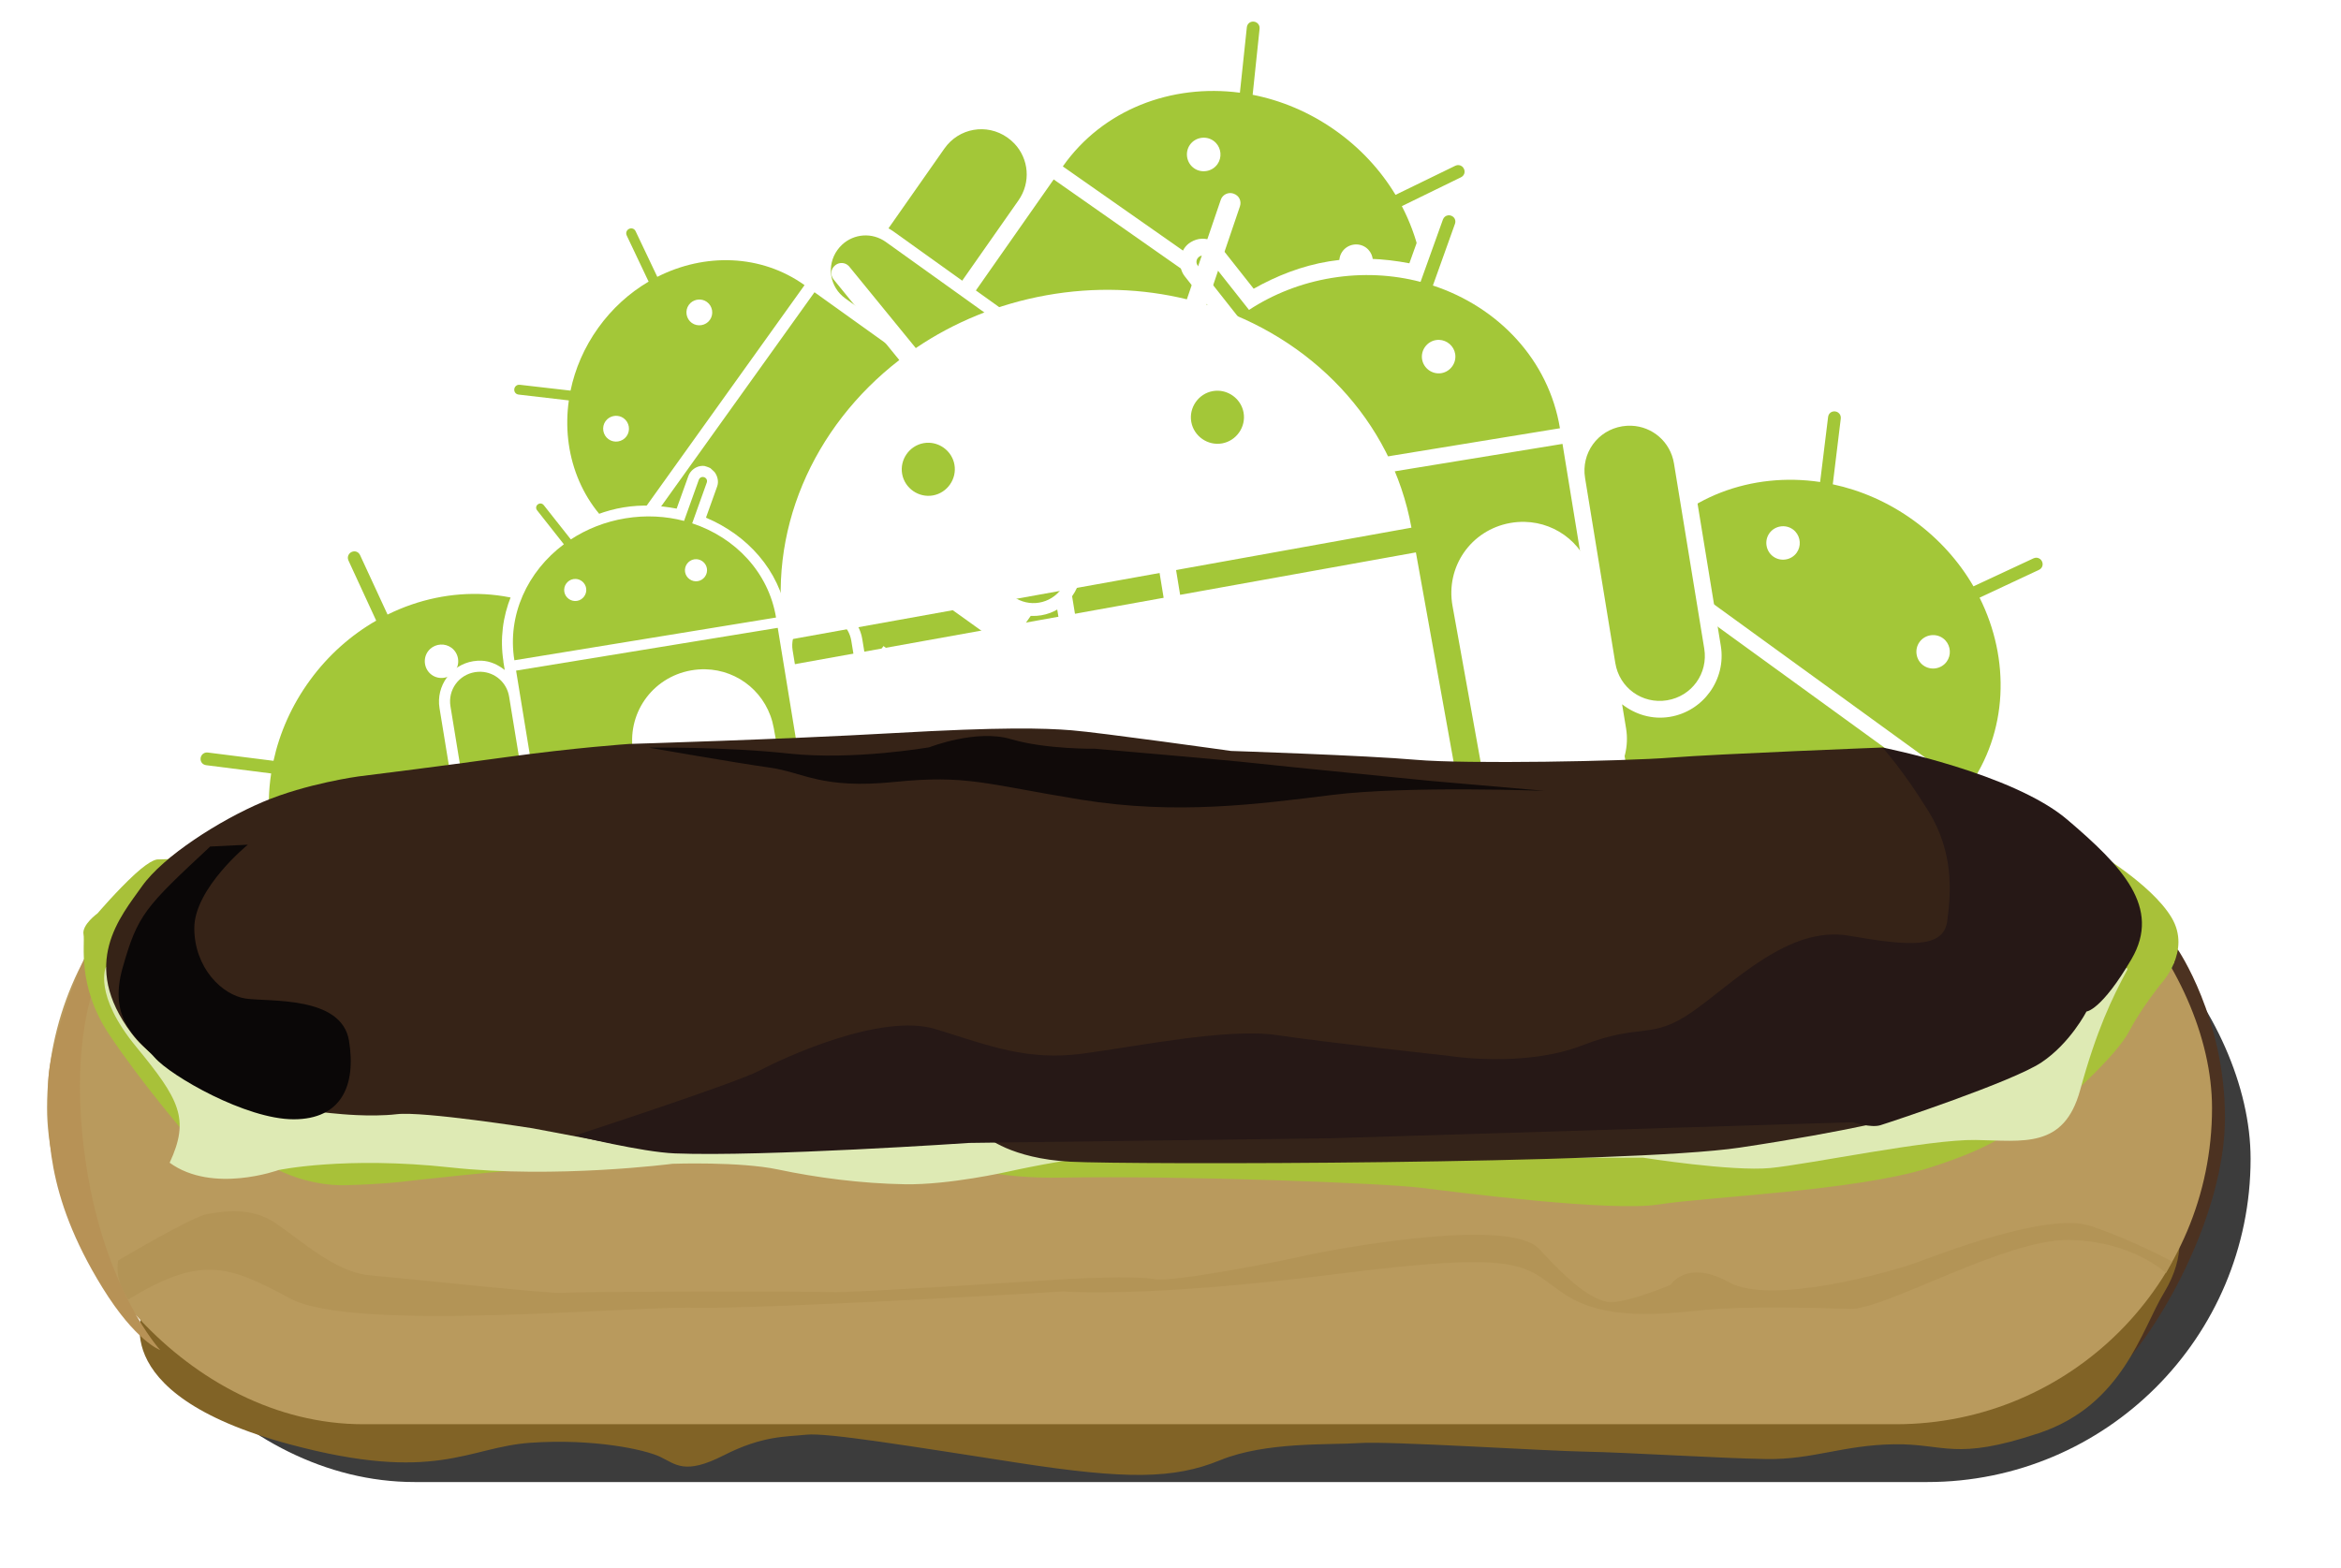 <?xml version="1.0" encoding="UTF-8" standalone="no"?>
<!-- Created with Inkscape (http://www.inkscape.org/) -->

<svg
   width="194mm"
   height="130mm"
   viewBox="0 0 194 130"
   version="1.1"
   id="svg5"
   inkscape:version="1.1 (c68e22c387, 2021-05-23)"
   sodipodi:docname="Android-eclair-logo.svg"
   xmlns:inkscape="http://www.inkscape.org/namespaces/inkscape"
   xmlns:sodipodi="http://sodipodi.sourceforge.net/DTD/sodipodi-0.dtd"
   xmlns="http://www.w3.org/2000/svg"
   xmlns:svg="http://www.w3.org/2000/svg">
  <sodipodi:namedview
     id="namedview7"
     pagecolor="#ffffff"
     bordercolor="#666666"
     borderopacity="1.0"
     inkscape:pageshadow="2"
     inkscape:pageopacity="0.0"
     inkscape:pagecheckerboard="0"
     inkscape:document-units="mm"
     showgrid="false"
     inkscape:zoom="1.0809568"
     inkscape:cx="351.07786"
     inkscape:cy="291.87105"
     inkscape:window-width="1920"
     inkscape:window-height="1017"
     inkscape:window-x="1912"
     inkscape:window-y="-8"
     inkscape:window-maximized="1"
     inkscape:current-layer="g39085"
     showguides="false">
    <sodipodi:guide
       position="131.93,164.757"
       orientation="0,-1"
       id="guide859" />
  </sodipodi:namedview>
  <defs
     id="defs2">
    <filter
       inkscape:collect="always"
       style="color-interpolation-filters:sRGB"
       id="filter37304"
       x="-0.04"
       y="-0.133"
       width="1.079"
       height="1.265">
      <feGaussianBlur
         inkscape:collect="always"
         stdDeviation="2.961"
         id="feGaussianBlur37306" />
    </filter>
  </defs>
  <g
     inkscape:label="Capa 1"
     inkscape:groupmode="layer"
     id="layer1">
    <g
       id="g39085"
       transform="translate(-6.853,-6.119)">
      <rect
         style="opacity:0.874;mix-blend-mode:normal;fill:#000000;fill-opacity:1;fill-rule:evenodd;stroke:none;stroke-width:1.016;stroke-linecap:round;paint-order:markers fill stroke;filter:url(#filter37304);stop-color:#000000"
         id="rect37028"
         width="178.932"
         height="53.579"
         x="14.429"
         y="75.394"
         ry="26.79" />
      <g
         id="g37004">
        <g
           id="rect3981-7-7-15">
          <path
             style="color:#000000;fill:#ffffff;-inkscape-stroke:none;paint-order:markers stroke fill"
             d="m 159.105,38.842 c -0.984,-0.119 -2.021,0.697 -2.141,1.678 l -0.508,4.148 c -5.602,-0.383 -11.148,1.736 -14.562,6.381 l -0.01,-0.008 -0.045,0.062 -0.129,0.176 -0.43,0.592 c -0.055,-0.455 -0.134,-0.909 -0.309,-1.336 l 0.301,-0.15 -1.254,-1.361 v -0.002 c -0.23,-0.249 -0.489,-0.481 -0.775,-0.689 -2.281,-1.655 -5.506,-1.14 -7.16,1.141 l -9.129,12.584 c -1.655,2.281 -1.142,5.504 1.139,7.158 1.197,0.868 2.643,1.108 3.996,0.84 l -1.191,1.643 c -1.748,2.41 -1.207,5.818 1.203,7.566 l 1.033,0.75 -4.016,5.535 c -1.655,2.281 -1.142,5.504 1.139,7.158 2.281,1.655 5.506,1.142 7.16,-1.139 l 4.016,-5.535 1.77,1.285 -4.016,5.533 c -1.655,2.281 -1.142,5.506 1.139,7.16 2.281,1.655 5.504,1.142 7.158,-1.139 l 4.016,-5.535 1.033,0.75 c 2.41,1.748 5.818,1.204 7.566,-1.205 l 1.191,-1.643 c 0.165,1.37 0.842,2.671 2.039,3.539 2.281,1.655 5.506,1.142 7.16,-1.139 l 9.129,-12.584 c 1.448,-1.996 1.255,-4.71 -0.363,-6.469 v -0.002 c -0.23,-0.249 -0.489,-0.48 -0.775,-0.688 -1.196,-0.868 -2.642,-1.108 -3.994,-0.842 l 0.354,-0.492 0.201,-0.277 0.045,-0.061 -0.01,-0.008 c 3.357,-4.687 3.649,-10.616 1.547,-15.822 L 176.408,54.625 c 0.49,-0.229 0.803,-0.706 0.957,-1.236 l 0.052,-0.833 c -0.065,-0.498 -0.317,-0.872 -0.317,-0.872 l -0.006,-0.008 -0.002,-0.002 c -0.1,-0.124 -0.221,-0.243 -0.35,-0.338 -0.534,-0.396 -1.323,-0.493 -1.961,-0.195 l -3.941,1.84 c -1.216,-1.799 -2.693,-3.474 -4.568,-4.834 -1.875,-1.361 -3.927,-2.244 -6.016,-2.842 l 0.527,-4.322 c 0.083,-0.693 -0.254,-1.414 -0.793,-1.799 -0.259,-0.184 -0.589,-0.306 -0.883,-0.342 z m -5.471,8.523 c 1.26,-0.132 2.553,-0.103 3.848,0.09 l 0.48,0.07 0.482,0.104 c 2.143,0.457 4.26,1.374 6.189,2.773 1.929,1.4 3.457,3.126 4.557,5.021 l 0.238,0.412 0.227,0.451 c 2.123,4.249 2.057,9.105 -0.221,13.117 L 145.08,51.734 c 2.251,-2.47 5.245,-4.023 8.555,-4.369 z m 0.543,1.02 c -0.705,0.112 -1.366,0.493 -1.814,1.111 -0.898,1.238 -0.618,2.987 0.619,3.885 1.237,0.898 2.987,0.62 3.885,-0.617 0.786,-1.083 0.678,-2.55 -0.197,-3.512 -0.126,-0.138 -0.267,-0.264 -0.42,-0.375 h -0.002 c -0.619,-0.448 -1.366,-0.604 -2.07,-0.492 z m -18.316,1.762 c 0.583,-0.093 1.204,0.048 1.746,0.441 0.134,0.097 0.254,0.205 0.361,0.322 0.743,0.807 0.847,1.996 0.158,2.945 l -9.131,12.584 c -0.787,1.084 -2.183,1.308 -3.268,0.521 -1.084,-0.787 -1.306,-2.183 -0.52,-3.268 l 9.131,-12.586 c 0.393,-0.542 0.938,-0.868 1.521,-0.961 z M 154.617,51.125 c 0.007,0.005 0.006,-0.002 0,0.006 -0.005,0.007 0.004,0.006 -0.004,0 -6.7e-4,-5.66e-4 -0.002,-0.002 -0.004,-0.004 -0.01,-0.011 -0.001,0.007 0.004,0 0.005,-0.007 -0.003,-0.007 0.004,-0.002 z m -12.113,3.807 24.691,17.914 -13.35,18.4 c -0.87,1.199 -2.477,1.456 -3.676,0.586 l -3.289,-2.385 -5.65,7.789 c -0.787,1.084 -2.183,1.306 -3.268,0.52 -1.084,-0.787 -1.308,-2.183 -0.521,-3.268 l 5.652,-7.789 -6.279,-4.557 -5.652,7.789 c -0.787,1.084 -2.183,1.306 -3.268,0.52 -1.084,-0.787 -1.306,-2.181 -0.52,-3.266 l 5.652,-7.791 -3.289,-2.387 c -1.199,-0.87 -1.454,-2.474 -0.584,-3.674 z m 24.111,2.477 c -0.705,0.112 -1.366,0.491 -1.814,1.109 -0.898,1.237 -0.62,2.989 0.617,3.887 1.237,0.898 2.989,0.618 3.887,-0.619 0.455,-0.628 0.529,-1.36 0.408,-2.072 l 0.414,-0.316 -1.021,-1.121 c -0.126,-0.138 -0.267,-0.264 -0.42,-0.375 -0.619,-0.449 -1.366,-0.604 -2.07,-0.492 z m 0.432,2.74 c 0.002,0.001 1.7e-4,0.003 0.002,0 0.005,-0.007 -0.001,-0.005 0.006,0 0.007,0.005 0.005,-0.001 0,0.006 -0.005,0.007 0.001,0.005 -0.006,0 l -0.002,-0.002 z m 4.053,15.562 c 0.583,-0.093 1.204,0.048 1.746,0.441 0.134,0.097 0.252,0.206 0.359,0.322 0.743,0.807 0.846,1.997 0.158,2.945 l -9.129,12.586 c -0.787,1.084 -2.183,1.306 -3.268,0.52 -1.084,-0.787 -1.306,-2.183 -0.52,-3.268 l 9.129,-12.586 c 0.393,-0.542 0.94,-0.868 1.523,-0.961 z"
             id="path39119"
             sodipodi:nodetypes="cccccccccccccccscccccsccccscccccsccccccccccccccccccccscccccscccscccccscssssccccsscccsccsccccccccscccsccccscccccssssccccscccccccsscccsccs" />
          <path
             style="color:#000000;fill:#a3c738;stroke-width:2.786;-inkscape-stroke:none;paint-order:markers stroke fill"
             d="m 176.006,52.545 c -0.027,-0.034 -0.058,-0.063 -0.093,-0.09 -0.152,-0.113 -0.353,-0.141 -0.541,-0.053 l -4.976,2.322 c -1.196,-2.062 -2.856,-3.936 -4.943,-5.451 -2.088,-1.515 -4.384,-2.51 -6.716,-3.008 l 0.663,-5.451 c 0.025,-0.206 -0.064,-0.388 -0.218,-0.497 -0.072,-0.051 -0.152,-0.081 -0.244,-0.093 -0.302,-0.037 -0.552,0.16 -0.589,0.462 l -0.661,5.389 c -5.641,-0.84 -11.344,1.203 -14.721,5.846 l 26.946,19.549 c 3.366,-4.651 3.538,-10.706 0.989,-15.808 l 4.917,-2.301 c 0.276,-0.129 0.385,-0.428 0.256,-0.704 -0.02,-0.042 -0.042,-0.08 -0.069,-0.113 z m -7.93,6.668 c 0.433,0.476 0.491,1.216 0.1,1.754 -0.446,0.615 -1.325,0.755 -1.94,0.308 -0.615,-0.446 -0.755,-1.325 -0.308,-1.94 0.446,-0.615 1.325,-0.755 1.94,-0.308 0.077,0.056 0.146,0.118 0.208,0.186 z m -12.437,-9.023 c 0.433,0.476 0.491,1.216 0.101,1.754 -0.446,0.615 -1.325,0.755 -1.94,0.308 -0.615,-0.446 -0.756,-1.325 -0.309,-1.94 0.446,-0.615 1.325,-0.755 1.94,-0.309 0.077,0.056 0.146,0.118 0.208,0.186 z m 18.592,25.34 c -0.169,-0.183 -0.358,-0.353 -0.568,-0.505 -1.683,-1.221 -3.993,-0.853 -5.214,0.829 l -9.13,12.585 c -1.221,1.683 -0.853,3.993 0.83,5.214 1.682,1.221 3.992,0.853 5.213,-0.829 l 9.13,-12.585 c 1.068,-1.472 0.92,-3.425 -0.261,-4.708 z M 169.141,72.536 142.194,52.986 128.026,72.516 c -1.309,1.805 -0.911,4.311 0.894,5.62 l 2.161,1.568 -4.834,6.663 c -1.221,1.682 -0.853,3.992 0.829,5.213 1.683,1.221 3.992,0.853 5.213,-0.829 l 4.834,-6.662 4.024,2.92 -4.833,6.662 c -1.221,1.683 -0.853,3.993 0.83,5.214 1.682,1.221 3.992,0.853 5.213,-0.829 l 4.833,-6.662 2.161,1.567 c 1.804,1.309 4.311,0.91 5.62,-0.895 z M 138.994,49.966 c -0.169,-0.183 -0.358,-0.353 -0.568,-0.506 -1.682,-1.221 -3.993,-0.853 -5.214,0.83 l -9.13,12.585 c -1.221,1.682 -0.853,3.992 0.829,5.213 1.683,1.221 3.992,0.853 5.213,-0.829 l 9.13,-12.585 c 1.068,-1.472 0.92,-3.425 -0.26,-4.708 z"
             id="path39121" />
        </g>
        <g
           id="rect3981-7-7-0"
           inkscape:transform-center-x="-26.841395"
           inkscape:transform-center-y="31.526246">
          <path
             style="color:#000000;fill:#ffffff;-inkscape-stroke:none;paint-order:markers stroke fill"
             d="m 110.91,6.52 c -0.99,-0.104 -2.017,0.732 -2.121,1.719 l -0.441,4.17 c -5.628,-0.292 -11.16,1.927 -14.51,6.645 l -0.008,-0.006 -0.041,0.059 c -0.001,0.002 -0.003,0.002 -0.004,0.004 l -0.547,0.777 c -0.078,-0.568 -0.249,-1.11 -0.512,-1.625 l 0.188,-0.168 -0.99,-1.043 C 91.689,16.804 91.426,16.577 91.135,16.373 v -0.002 c -2.316,-1.623 -5.543,-1.052 -7.166,1.264 l -8.953,12.779 c -1.623,2.316 -1.054,5.541 1.262,7.164 1.216,0.852 2.672,1.067 4.025,0.775 l -1.17,1.67 c -1.714,2.447 -1.115,5.858 1.332,7.572 l 1.051,0.736 -3.938,5.619 c -1.623,2.316 -1.056,5.543 1.26,7.166 2.316,1.623 5.543,1.054 7.166,-1.262 l 3.938,-5.621 1.797,1.26 -3.938,5.621 c -1.623,2.316 -1.054,5.541 1.262,7.164 2.316,1.623 5.541,1.054 7.164,-1.262 l 3.939,-5.619 1.049,0.734 c 2.447,1.715 5.858,1.113 7.572,-1.334 l 1.17,-1.668 c 0.189,1.372 0.888,2.668 2.104,3.52 2.316,1.623 5.541,1.054 7.164,-1.262 l 8.955,-12.779 c 1.051,-1.5 1.181,-3.378 0.514,-4.959 l 0.316,-0.158 -1.303,-1.369 c -0.235,-0.247 -0.498,-0.476 -0.789,-0.68 -1.215,-0.851 -2.67,-1.066 -4.023,-0.775 l 0.311,-0.447 0.234,-0.336 0.045,-0.062 -0.01,-0.008 c 3.29,-4.759 3.487,-10.715 1.291,-15.904 l 3.768,-1.883 c 0.264,-0.129 0.537,-0.356 0.71,-0.597 0.314,-0.552 0.266,-1.023 0.266,-1.023 0.022,-0.865 -0.332,-1.299 -0.332,-1.299 l -0.006,-0.008 -0.002,-0.002 c -0.101,-0.121 -0.223,-0.238 -0.355,-0.332 -0.499,-0.358 -1.203,-0.421 -1.809,-0.193 -0.584,0.171 -1.385,0.625 -1.385,0.625 l -2.703,1.316 c -1.25,-1.786 -2.76,-3.441 -4.664,-4.775 -1.904,-1.334 -3.977,-2.189 -6.082,-2.754 l 0.455,-4.342 c 0.074,-0.702 -0.279,-1.419 -0.826,-1.795 -0.263,-0.18 -0.596,-0.297 -0.891,-0.328 z m -5.352,8.643 c 1.262,-0.153 2.561,-0.145 3.863,0.027 l 0.5,0.066 0.471,0.092 c 2.158,0.423 4.296,1.307 6.256,2.68 1.959,1.373 3.522,3.081 4.656,4.965 l 0.25,0.416 0.23,0.441 c 2.201,4.228 2.215,9.104 -0.004,13.168 L 97.049,19.689 c 2.218,-2.515 5.194,-4.125 8.51,-4.527 z m 0.564,1.016 c -0.705,0.124 -1.364,0.516 -1.805,1.145 -0.881,1.257 -0.57,3.009 0.686,3.889 1.256,0.88 3.01,0.571 3.891,-0.686 0.771,-1.1 0.636,-2.567 -0.258,-3.518 -0.129,-0.137 -0.272,-0.262 -0.428,-0.371 -0.629,-0.44 -1.381,-0.583 -2.086,-0.459 z m -18.352,2.07 c 0.584,-0.103 1.207,0.028 1.758,0.414 0.136,0.095 0.259,0.201 0.369,0.316 0.759,0.798 0.882,1.992 0.207,2.955 l -8.953,12.779 c -0.772,1.101 -2.17,1.348 -3.271,0.576 -1.101,-0.772 -1.348,-2.17 -0.576,-3.271 l 8.955,-12.779 c 0.386,-0.551 0.928,-0.887 1.512,-0.99 z m 18.838,0.672 c 0.007,0.005 0.006,-0.002 0,0.006 -0.005,0.007 0.002,0.005 -0.006,0 -8.6e-4,-7.12e-4 -0.002,-0.002 -0.004,-0.004 -0.01,-0.011 -10e-4,0.007 0.004,0 0.005,-0.007 -0.001,-0.007 0.006,-0.002 z m -12.094,4.021 25.074,17.568 -13.092,18.686 c -0.853,1.218 -2.462,1.502 -3.68,0.648 L 99.48,57.504 93.938,65.414 c -0.772,1.101 -2.168,1.348 -3.27,0.576 -1.101,-0.771 -1.349,-2.171 -0.578,-3.271 L 95.633,54.809 89.256,50.34 83.713,58.25 c -0.772,1.101 -2.168,1.348 -3.27,0.576 -1.101,-0.772 -1.348,-2.168 -0.576,-3.27 l 5.543,-7.912 -3.34,-2.34 c -1.218,-0.853 -1.5,-2.46 -0.646,-3.678 z m 24.236,2.086 c -0.705,0.124 -1.363,0.514 -1.803,1.143 -0.88,1.256 -0.573,3.008 0.684,3.889 1.256,0.88 3.01,0.573 3.891,-0.684 0.493,-0.704 0.494,-1.521 0.283,-2.295 l 0.275,-0.357 -0.816,-0.867 c -0.128,-0.136 -0.272,-0.26 -0.428,-0.369 -0.628,-0.44 -1.381,-0.583 -2.086,-0.459 z m 0.48,2.742 c 0.005,-0.007 -0.001,-0.005 0.006,0 0.007,0.005 0.007,-0.001 0.002,0.006 -0.005,0.007 0.001,0.005 -0.006,0 1e-5,10e-6 -0.002,-0.002 -0.004,-0.004 7.5e-4,0.001 -6.8e-4,0.002 0.002,-0.002 z m 4.322,15.549 c 0.584,-0.103 1.209,0.03 1.76,0.416 v -0.002 c 0.136,0.096 0.257,0.203 0.367,0.318 0.758,0.798 0.882,1.99 0.207,2.953 l -8.953,12.779 c -0.772,1.101 -2.168,1.348 -3.27,0.576 -1.101,-0.771 -1.347,-2.171 -0.576,-3.271 l 8.953,-12.779 c 0.386,-0.55 0.928,-0.887 1.512,-0.99 z"
             id="path39147"
             sodipodi:nodetypes="cccccccccccccccscccccsccccscccccsccccccccccccccccccccccscccccscccscccccsssccscssccccsccsccccccccccccsccccscccccssssccscscccsccccccccscccc" />
          <path
             style="color:#000000;fill:#a3c738;stroke-width:2.796;-inkscape-stroke:none;paint-order:markers stroke fill"
             d="m 128.095,19.991 c -0.028,-0.033 -0.059,-0.063 -0.095,-0.088 -0.154,-0.11 -0.356,-0.136 -0.544,-0.044 l -4.955,2.413 c -1.234,-2.049 -2.931,-3.903 -5.051,-5.388 -2.12,-1.485 -4.441,-2.447 -6.789,-2.907 l 0.575,-5.481 c 0.022,-0.207 -0.071,-0.388 -0.227,-0.495 -0.073,-0.05 -0.154,-0.079 -0.246,-0.089 -0.304,-0.032 -0.552,0.169 -0.584,0.474 l -0.574,5.418 c -5.674,-0.75 -11.364,1.395 -14.675,6.11 l 27.364,19.172 c 3.301,-4.723 3.373,-10.802 0.731,-15.879 l 4.896,-2.39 c 0.275,-0.134 0.38,-0.436 0.246,-0.71 -0.021,-0.042 -0.044,-0.079 -0.072,-0.113 z m -7.848,6.823 c 0.442,0.47 0.513,1.212 0.13,1.758 -0.438,0.625 -1.317,0.779 -1.942,0.342 -0.625,-0.438 -0.779,-1.317 -0.342,-1.942 0.438,-0.625 1.317,-0.779 1.942,-0.342 0.078,0.055 0.149,0.116 0.212,0.183 z m -12.63,-8.849 c 0.442,0.47 0.513,1.212 0.13,1.759 -0.438,0.625 -1.317,0.779 -1.942,0.342 -0.625,-0.438 -0.78,-1.317 -0.343,-1.942 0.438,-0.625 1.317,-0.78 1.942,-0.342 0.078,0.055 0.149,0.116 0.212,0.183 z m 19.076,25.121 c -0.172,-0.181 -0.365,-0.348 -0.578,-0.498 -1.709,-1.197 -4.022,-0.79 -5.219,0.919 L 111.944,56.287 c -1.197,1.709 -0.79,4.021 0.919,5.218 1.709,1.197 4.02,0.79 5.218,-0.919 l 8.954,-12.78 c 1.047,-1.495 0.866,-3.453 -0.34,-4.72 z M 121.537,40.165 94.173,20.993 80.278,40.825 c -1.284,1.832 -0.843,4.341 0.99,5.625 l 2.195,1.538 -4.741,6.766 c -1.197,1.709 -0.79,4.02 0.919,5.218 1.709,1.197 4.02,0.79 5.218,-0.919 l 4.741,-6.766 4.087,2.864 -4.74,6.765 c -1.197,1.709 -0.79,4.021 0.919,5.218 1.709,1.197 4.02,0.79 5.218,-0.919 l 4.74,-6.765 2.194,1.537 c 1.832,1.284 4.341,0.842 5.625,-0.991 z M 90.911,18.015 c -0.172,-0.181 -0.365,-0.349 -0.579,-0.498 -1.709,-1.197 -4.021,-0.79 -5.218,0.919 L 76.16,31.216 c -1.197,1.709 -0.79,4.02 0.919,5.218 1.709,1.197 4.02,0.79 5.218,-0.919 l 8.954,-12.78 c 1.047,-1.495 0.867,-3.452 -0.339,-4.72 z"
             id="path39149" />
        </g>
        <g
           id="rect3981-7-7">
          <path
             style="color:#000000;fill:#ffffff;-inkscape-stroke:none;paint-order:markers stroke fill"
             d="m 127.121,22.582 c -0.156,-0.016 -0.325,-0.013 -0.484,0.012 -0.558,0.085 -1.042,0.486 -1.336,1 -0.303,0.473 -0.641,1.527 -0.641,1.527 l -1.012,2.822 c -2.134,-0.404 -4.364,-0.534 -6.65,-0.16 -2.286,0.374 -4.358,1.206 -6.252,2.268 l -2.697,-3.414 c -0.435,-0.552 -1.186,-0.818 -1.838,-0.705 -0.313,0.054 -0.631,0.205 -0.863,0.389 -0.779,0.615 -0.929,1.923 -0.316,2.699 l 2.586,3.283 c -4.215,3.708 -6.617,9.137 -5.723,14.832 l -0.01,0.002 0.012,0.07 c 3.3e-4,0.002 -3.2e-4,0.004 0,0.006 l 0.152,0.938 c -0.471,-0.366 -0.997,-0.638 -1.57,-0.822 v -0.236 l -1.342,-0.051 c -0.339,-0.013 -0.686,0.009 -1.035,0.066 -2.781,0.455 -4.687,3.104 -4.232,5.885 l 2.508,15.344 c 0.455,2.781 3.106,4.687 5.887,4.232 1.46,-0.239 2.648,-1.1 3.41,-2.25 l 0.328,2.006 c 0.48,2.938 3.281,4.953 6.219,4.473 l 1.26,-0.207 1.104,6.75 c 0.455,2.781 3.106,4.685 5.887,4.23 2.781,-0.455 4.685,-3.104 4.23,-5.885 l -1.104,-6.748 2.158,-0.354 1.104,6.748 c 0.455,2.781 3.106,4.687 5.887,4.232 2.781,-0.455 4.685,-3.104 4.23,-5.885 l -1.104,-6.75 1.26,-0.205 c 2.938,-0.48 4.953,-3.283 4.473,-6.221 L 141.277,64.5 c 1.089,0.847 2.489,1.284 3.949,1.045 2.781,-0.455 4.687,-3.104 4.232,-5.885 l -2.508,-15.344 c -0.398,-2.433 -2.461,-4.208 -4.85,-4.297 h -0.002 c -0.339,-0.013 -0.684,0.007 -1.033,0.064 -1.459,0.238 -2.647,1.097 -3.41,2.246 l -0.129,-0.771 -0.027,-0.166 -0.012,-0.074 -0.012,0.002 C 136.512,35.636 132.507,31.253 127.328,29.08 l 1.408,-3.936 c 0.095,-0.264 0.099,-0.727 0.062,-1.008 0,0 -0.11,-0.523 -0.539,-1.012 -0.168,-0.291 -1.131,-0.542 -1.131,-0.542 h -0.004 z m -6.199,7.75 c 1.135,0.054 2.241,0.225 3.301,0.502 l 0.473,0.123 0.467,0.154 c 4.512,1.484 7.914,4.949 9.16,9.391 l -29.695,4.855 c -0.233,-4.607 1.887,-8.977 5.691,-11.82 l 0.408,-0.305 0.395,-0.258 c 1.833,-1.2 3.974,-2.057 6.326,-2.441 1.176,-0.192 2.34,-0.255 3.475,-0.201 z m 5.266,2.57 c -0.187,-0.008 -0.376,0.003 -0.562,0.033 -1.508,0.247 -2.543,1.685 -2.297,3.193 0.247,1.508 1.687,2.543 3.195,2.297 1.508,-0.247 2.543,-1.685 2.297,-3.193 -0.132,-0.809 -0.655,-1.383 -1.299,-1.795 v -0.479 z m -15.164,2.477 c -0.187,-0.008 -0.376,0.005 -0.562,0.035 -1.509,0.247 -2.543,1.686 -2.297,3.195 0.247,1.51 1.687,2.541 3.195,2.295 1.508,-0.247 2.543,-1.685 2.297,-3.193 -0.216,-1.321 -1.334,-2.276 -2.633,-2.332 z m 15.049,0.299 c 0.009,-0.001 0.004,-0.006 0.006,0.002 10e-4,0.009 0.005,0.004 -0.004,0.006 4.3e-4,-7.1e-5 -7.7e-4,1.33e-4 -0.004,0 h -0.002 c -0.006,-2.48e-4 -0.001,-0.002 0,-0.002 0.002,5.08e-4 0.003,0.003 0.002,-0.002 -10e-4,-0.009 -0.006,-0.003 0.002,-0.004 z m -15.162,2.477 c 0.008,-0.001 0.002,-0.004 0.004,0.006 0.001,0.009 0.005,0.002 -0.004,0.004 4.3e-4,-7e-5 -0.002,1.51e-4 -0.006,0 -0.015,-6.2e-4 0.003,0.005 0.002,-0.004 -0.001,-0.009 -0.004,-0.004 0.004,-0.006 z m 31.088,4.648 c 1.096,0.041 2.014,0.806 2.203,1.963 l 2.508,15.344 c 0.216,1.322 -0.61,2.469 -1.932,2.686 -1.322,0.216 -2.469,-0.608 -2.686,-1.93 l -2.51,-15.346 c -0.216,-1.322 0.612,-2.469 1.934,-2.686 0.164,-0.027 0.324,-0.037 0.482,-0.031 z m -6.811,1.713 3.668,22.438 c 0.239,1.462 -0.71,2.782 -2.172,3.021 l -4.008,0.656 1.551,9.498 c 0.216,1.322 -0.609,2.469 -1.932,2.686 -1.322,0.216 -2.469,-0.61 -2.686,-1.932 l -1.553,-9.498 -7.656,1.252 1.551,9.498 c 0.216,1.322 -0.61,2.469 -1.932,2.686 -1.322,0.216 -2.469,-0.608 -2.686,-1.93 l -1.553,-9.5 -4.01,0.656 c -1.462,0.239 -2.78,-0.709 -3.02,-2.172 l -3.668,-22.438 z m -36.154,5.311 c 1.096,0.041 2.014,0.806 2.203,1.963 l 2.51,15.344 c 0.216,1.322 -0.61,2.469 -1.932,2.686 -1.322,0.216 -2.471,-0.61 -2.687,-1.932 l -2.508,-15.344 c -0.216,-1.322 0.61,-2.471 1.932,-2.688 0.163,-0.027 0.324,-0.035 0.482,-0.029 z"
             id="path39139"
             sodipodi:nodetypes="cccccscccccccccccccccccscccccsccccscccccscccccccccccccccccsccccccccssccssscccsccscssccccccccccccsccccsccsccccccsccccsccccccsccscccss" />
          <path
             style="color:#000000;fill:#a3c738;stroke-width:2.786;-inkscape-stroke:none;paint-order:markers stroke fill"
             d="m 126.977,23.967 c -0.043,-0.004 -0.086,-0.004 -0.129,0.003 -0.187,0.028 -0.349,0.151 -0.419,0.347 l -1.854,5.169 c -2.306,-0.602 -4.806,-0.744 -7.351,-0.328 -2.545,0.416 -4.87,1.346 -6.864,2.651 l -3.404,-4.309 c -0.129,-0.163 -0.321,-0.227 -0.507,-0.195 -0.087,0.015 -0.165,0.051 -0.237,0.108 -0.239,0.189 -0.276,0.505 -0.087,0.744 l 3.361,4.264 c -4.568,3.414 -7.133,8.902 -6.214,14.569 l 32.855,-5.371 c -0.933,-5.665 -5.112,-10.05 -10.529,-11.832 l 1.828,-5.112 c 0.103,-0.287 -0.033,-0.575 -0.319,-0.678 -0.044,-0.016 -0.086,-0.026 -0.129,-0.031 z m -0.848,10.326 c 0.642,0.028 1.209,0.507 1.316,1.164 0.123,0.75 -0.397,1.472 -1.147,1.595 -0.75,0.123 -1.472,-0.397 -1.595,-1.147 -0.123,-0.75 0.397,-1.472 1.147,-1.595 0.094,-0.015 0.187,-0.021 0.279,-0.017 z m -15.164,2.478 c 0.642,0.028 1.21,0.507 1.317,1.164 0.123,0.75 -0.397,1.472 -1.147,1.595 -0.75,0.123 -1.473,-0.396 -1.595,-1.146 -0.123,-0.75 0.397,-1.473 1.147,-1.595 0.094,-0.015 0.187,-0.021 0.279,-0.017 z m 31.085,4.639 c -0.249,-0.009 -0.502,0.006 -0.759,0.047 -2.051,0.335 -3.418,2.235 -3.082,4.287 L 140.716,61.089 c 0.335,2.051 2.235,3.417 4.287,3.082 2.051,-0.335 3.417,-2.234 3.082,-4.286 l -2.508,-15.344 c -0.293,-1.795 -1.785,-3.065 -3.527,-3.13 z m -5.711,1.506 -32.855,5.371 3.892,23.811 c 0.36,2.2 2.42,3.682 4.62,3.323 l 2.635,-0.431 1.328,8.124 c 0.335,2.051 2.234,3.417 4.286,3.082 2.051,-0.335 3.417,-2.234 3.082,-4.286 l -1.328,-8.124 4.907,-0.802 1.328,8.123 c 0.335,2.051 2.235,3.417 4.287,3.082 2.051,-0.335 3.417,-2.234 3.082,-4.286 l -1.328,-8.123 2.634,-0.431 c 2.2,-0.36 3.682,-2.421 3.322,-4.621 z m -37.253,5.517 c -0.249,-0.009 -0.503,0.006 -0.759,0.047 -2.051,0.335 -3.417,2.235 -3.082,4.287 l 2.508,15.344 c 0.335,2.051 2.234,3.417 4.286,3.082 2.051,-0.335 3.417,-2.234 3.082,-4.286 l -2.508,-15.344 c -0.293,-1.795 -1.784,-3.065 -3.526,-3.13 z"
             id="path39141" />
        </g>
        <g
           id="rect3981-7-7-1">
          <path
             style="color:#000000;fill:#ffffff;-inkscape-stroke:none;paint-order:markers stroke fill"
             d="m 59.345,24.003 c -0.474,-0.076 -0.851,0.103 -0.851,0.103 -0.003,0.002 -0.273,0.202 -0.276,0.205 l -0.002,0.002 c -0.094,0.077 -0.154,0.164 -0.227,0.264 -0.118,0.161 -0.156,0.22 -0.2,0.422 0,0 -0.107,0.359 -0.076,0.596 l 0.244,0.66 0.308,0.787 0.99,2.09 c -1.382,0.947 -2.667,2.094 -3.707,3.547 -1.04,1.453 -1.713,3.041 -2.164,4.654 l -3.336,-0.385 c -0.538,-0.062 -1.091,0.204 -1.385,0.621 -0.141,0.2 -0.233,0.455 -0.26,0.682 -0.088,0.76 0.546,1.556 1.303,1.645 l 3.203,0.373 c -0.268,4.323 1.394,8.594 4.994,11.205 l -0.004,0.006 0.041,0.029 c 0.002,0.002 0.004,0.004 0.006,0.006 l 0.633,0.453 c -0.811,0.097 -1.607,0.382 -2.229,0.961 -0.191,0.179 -0.37,0.379 -0.529,0.602 -1.266,1.768 -0.854,4.252 0.914,5.518 l 9.754,6.984 c 1.768,1.265 4.252,0.854 5.518,-0.914 0.664,-0.927 0.843,-2.044 0.631,-3.086 l 1.271,0.91 c 1.868,1.337 4.495,0.901 5.832,-0.967 l 0.572,-0.801 4.291,3.072 c 1.768,1.266 4.252,0.854 5.518,-0.914 1.265,-1.768 0.854,-4.252 -0.914,-5.518 l -4.291,-3.072 0.982,-1.371 4.291,3.072 c 1.768,1.266 4.252,0.854 5.518,-0.914 1.265,-1.768 0.854,-4.252 -0.914,-5.518 l -4.289,-3.072 0.572,-0.801 C 92.415,44.271 91.981,41.646 90.113,40.309 l -1.273,-0.912 c 1.056,-0.134 2.057,-0.662 2.721,-1.59 1.265,-1.768 0.855,-4.252 -0.912,-5.518 L 80.895,25.305 c -1.547,-1.107 -3.641,-0.945 -4.99,0.312 -0.191,0.178 -0.37,0.38 -0.529,0.602 -0.664,0.928 -0.84,2.045 -0.627,3.088 l -0.598,-0.426 -0.047,-0.035 -0.006,0.008 c -3.633,-2.567 -8.21,-2.765 -12.217,-1.117 l -1.385,-2.912 c -0.1,-0.21 -0.106,-0.393 -0.298,-0.529 0,0 -0.425,-0.33 -0.854,-0.292 z m 19.118,2.704 c 0.399,-0.028 0.812,0.083 1.18,0.346 l 9.754,6.984 c 0.84,0.602 1.018,1.677 0.416,2.518 -0.602,0.84 -1.677,1.02 -2.518,0.418 l -9.754,-6.984 c -0.84,-0.602 -1.02,-1.677 -0.418,-2.518 0.075,-0.104 0.156,-0.198 0.246,-0.281 0.31,-0.289 0.695,-0.455 1.094,-0.482 z m -10.977,2.062 c 1.558,0.072 3.054,0.584 4.447,1.363 L 58.42,49.01 c -2.646,-2.381 -3.88,-5.919 -3.363,-9.547 l 0.055,-0.389 0.074,-0.357 c 0.342,-1.655 1.039,-3.292 2.109,-4.787 1.071,-1.495 2.397,-2.682 3.854,-3.539 l 0.326,-0.191 0.338,-0.172 c 1.801,-0.914 3.759,-1.346 5.674,-1.258 z m -3.318,0.916 -0.818,0.756 c -0.106,0.098 -0.202,0.208 -0.287,0.326 h -0.002 c -0.686,0.959 -0.463,2.308 0.496,2.994 0.959,0.687 2.309,0.463 2.996,-0.496 0.685,-0.959 0.462,-2.308 -0.496,-2.994 -0.497,-0.356 -1.076,-0.399 -1.635,-0.291 z m 10.432,2.158 14.262,10.211 c 0.93,0.666 1.136,1.905 0.471,2.834 h -0.002 l -1.822,2.549 6.037,4.322 c 0.84,0.602 1.018,1.677 0.416,2.518 -0.602,0.84 -1.679,1.02 -2.52,0.418 l -6.037,-4.322 -3.484,4.867 6.037,4.322 c 0.84,0.602 1.02,1.677 0.418,2.518 -0.602,0.84 -1.679,1.02 -2.52,0.418 l -6.037,-4.324 -1.824,2.551 c -0.665,0.929 -1.902,1.134 -2.832,0.469 L 60.898,50.982 Z m -9.791,0.17 c 0.005,0.004 0.004,5.13e-4 0,0.006 l -0.002,0.002 -0.002,-0.002 c -0.005,-0.004 -0.004,0.001 0,-0.004 0.004,-0.006 -0.002,-0.006 0.004,-0.002 z m -7.045,7.502 c -0.48,0.033 -0.947,0.224 -1.316,0.564 -0.106,0.098 -0.202,0.207 -0.287,0.326 -0.687,0.959 -0.463,2.309 0.496,2.996 0.96,0.687 2.308,0.462 2.994,-0.496 0.687,-0.959 0.465,-2.309 -0.494,-2.996 -0.42,-0.301 -0.913,-0.427 -1.393,-0.395 z m 0.139,2.139 c 0.004,-0.005 -1.9e-4,-0.004 0.006,0 0.006,0.004 0.004,-0.002 0,0.004 -1.79e-4,2.5e-4 -0.002,2.71e-4 -0.004,0.002 v -0.002 c -0.005,-0.004 -0.006,0.001 -0.002,-0.004 z m 1.008,12.363 c 0.399,-0.028 0.812,0.084 1.18,0.348 l 9.754,6.982 c 0.84,0.602 1.018,1.677 0.416,2.518 -0.602,0.84 -1.677,1.02 -2.518,0.418 l -9.754,-6.984 c -0.84,-0.602 -1.02,-1.677 -0.418,-2.518 0.074,-0.104 0.158,-0.198 0.248,-0.281 0.309,-0.288 0.694,-0.455 1.092,-0.482 z"
             id="path39155"
             sodipodi:nodetypes="ccccccccccscccccccccccccccscccccsccccscccccsccccccccccccsccsccccsscccccscccssccccccsccccccccsccccsccccccccccsccsscsscsccscccsccsccccs" />
          <path
             style="color:#000000;fill:#a3c738;stroke-width:2.15;-inkscape-stroke:none;paint-order:markers stroke fill"
             d="m 58.895,25.146 c -0.026,0.021 -0.049,0.045 -0.069,0.072 -0.086,0.118 -0.107,0.273 -0.038,0.418 l 1.816,3.828 c -1.585,0.933 -3.023,2.222 -4.182,3.84 -1.158,1.618 -1.916,3.395 -2.288,5.196 l -4.209,-0.485 c -0.159,-0.018 -0.299,0.051 -0.383,0.171 -0.039,0.056 -0.062,0.117 -0.07,0.189 -0.027,0.233 0.126,0.425 0.36,0.453 l 4.161,0.484 c -0.621,4.356 0.983,8.746 4.582,11.329 L 73.526,29.755 C 69.921,27.18 65.249,27.077 61.325,29.069 L 59.526,25.286 c -0.101,-0.213 -0.332,-0.295 -0.544,-0.194 -0.032,0.015 -0.061,0.033 -0.087,0.054 z m 5.183,6.086 c 0.365,-0.336 0.936,-0.385 1.353,-0.086 0.477,0.341 0.589,1.018 0.247,1.495 -0.341,0.477 -1.018,0.589 -1.495,0.247 -0.477,-0.341 -0.589,-1.018 -0.247,-1.495 0.043,-0.06 0.09,-0.113 0.143,-0.162 z m -6.901,9.639 c 0.365,-0.336 0.936,-0.385 1.353,-0.086 0.477,0.341 0.589,1.018 0.247,1.495 -0.341,0.477 -1.018,0.59 -1.495,0.248 -0.477,-0.341 -0.589,-1.019 -0.248,-1.496 0.043,-0.06 0.09,-0.113 0.143,-0.162 z M 76.637,26.403 c -0.141,0.131 -0.27,0.278 -0.387,0.441 -0.934,1.304 -0.639,3.085 0.665,4.019 l 9.754,6.983 c 1.304,0.934 3.085,0.638 4.018,-0.666 0.934,-1.304 0.639,-3.084 -0.665,-4.018 L 80.268,26.179 c -1.141,-0.817 -2.647,-0.693 -3.631,0.224 z m -2.286,3.942 -14.952,20.885 15.136,10.836 c 1.399,1.001 3.331,0.682 4.332,-0.717 l 1.199,-1.675 5.164,3.697 c 1.304,0.934 3.084,0.639 4.018,-0.665 0.934,-1.304 0.639,-3.084 -0.665,-4.018 l -5.164,-3.697 2.234,-3.119 5.163,3.697 c 1.304,0.934 3.085,0.638 4.018,-0.666 0.934,-1.304 0.639,-3.084 -0.665,-4.018 l -5.163,-3.697 1.199,-1.675 c 1.001,-1.399 0.681,-3.331 -0.718,-4.332 z M 57.084,53.714 c -0.141,0.131 -0.271,0.278 -0.388,0.441 -0.934,1.304 -0.638,3.085 0.666,4.018 l 9.754,6.983 c 1.304,0.934 3.084,0.639 4.018,-0.665 0.934,-1.304 0.639,-3.084 -0.665,-4.018 L 60.715,53.49 C 59.574,52.674 58.069,52.797 57.084,53.714 Z"
             id="path39157" />
        </g>
        <g
           id="rect3981-7-7-8">
          <path
             style="color:#000000;fill:#ffffff;-inkscape-stroke:none;paint-order:markers stroke fill"
             d="m 36.037,50.473 c -0.66,0.032 -1.027,0.383 -1.027,0.383 h -0.002 c -0.123,0.098 -0.241,0.22 -0.338,0.35 -0.337,0.451 -0.402,1.075 -0.254,1.646 l 0.615,1.543 1.256,2.721 c -1.804,1.208 -3.485,2.678 -4.854,4.547 -1.369,1.869 -2.262,3.915 -2.869,6 l -4.318,-0.545 c -0.697,-0.088 -1.419,0.248 -1.805,0.785 -0.186,0.258 -0.307,0.587 -0.344,0.881 -0.125,0.984 0.685,2.024 1.666,2.148 l 4.146,0.527 c -0.408,5.6 1.684,11.159 6.314,14.594 l -0.006,0.008 0.059,0.043 c 7.63e-4,5.6e-4 0.001,0.001 0.002,0.002 l 0.768,0.562 c -0.576,0.067 -1.129,0.229 -1.654,0.486 l -0.166,-0.184 -1.027,0.941 c -0.002,0.002 -0.004,0.002 -0.006,0.004 l -0.002,0.002 c -0.251,0.229 -0.484,0.486 -0.693,0.771 -1.665,2.273 -1.166,5.499 1.107,7.164 l 12.543,9.186 c 2.273,1.665 5.499,1.168 7.164,-1.105 0.873,-1.192 1.12,-2.638 0.859,-3.992 l 1.635,1.197 c 2.402,1.759 5.813,1.232 7.572,-1.17 l 0.754,-1.029 5.518,4.041 c 2.273,1.665 5.499,1.166 7.164,-1.107 1.665,-2.273 1.166,-5.499 -1.107,-7.164 l -5.518,-4.041 1.293,-1.764 5.516,4.041 c 2.273,1.665 5.499,1.166 7.164,-1.107 1.665,-2.273 1.168,-5.499 -1.105,-7.164 l -5.518,-4.039 0.754,-1.031 c 1.759,-2.402 1.232,-5.811 -1.17,-7.57 l -1.637,-1.199 c 1.37,-0.159 2.675,-0.83 3.549,-2.023 1.665,-2.273 1.166,-5.499 -1.107,-7.164 L 64.385,52.461 c -1.989,-1.457 -4.705,-1.277 -6.471,0.334 -0.25,0.229 -0.484,0.486 -0.693,0.771 -0.873,1.192 -1.12,2.638 -0.859,3.992 l -0.766,-0.561 c -0.001,-8.83e-4 -0.003,-0.001 -0.004,-0.002 l -0.059,-0.043 -0.006,0.008 C 50.855,53.584 44.926,53.267 39.711,55.346 l -1.754,-3.793 c -0.355,-0.698 -0.965,-0.956 -0.965,-0.956 -0.454,-0.162 -0.955,-0.124 -0.955,-0.124 z m 25.178,3.771 c 0.517,-0.03 1.051,0.119 1.523,0.465 l 12.543,9.186 c 1.081,0.792 1.297,2.189 0.506,3.27 -0.792,1.081 -2.189,1.297 -3.27,0.506 L 59.973,58.484 c -1.081,-0.791 -1.295,-2.191 -0.504,-3.271 0.098,-0.134 0.205,-0.252 0.322,-0.359 0.405,-0.37 0.906,-0.579 1.424,-0.609 z m -14.256,2.52 c 2.019,0.115 3.95,0.798 5.746,1.828 L 34.926,82.867 C 31.53,79.745 29.98,75.142 30.701,70.447 l 0.072,-0.469 0.107,-0.494 c 0.467,-2.141 1.39,-4.253 2.799,-6.176 1.408,-1.923 3.143,-3.444 5.043,-4.535 l 0.41,-0.234 0.455,-0.227 c 2.348,-1.16 4.891,-1.69 7.371,-1.549 z m -4.324,1.15 -1.061,0.957 c -0.139,0.125 -0.265,0.267 -0.377,0.42 -0.903,1.233 -0.634,2.983 0.6,3.887 1.233,0.903 2.985,0.634 3.889,-0.6 0.903,-1.233 0.634,-2.985 -0.6,-3.889 -0.642,-0.47 -1.396,-0.53 -2.125,-0.395 z m 13.502,2.934 18.34,13.434 c 1.196,0.876 1.444,2.481 0.568,3.676 l -2.398,3.279 7.764,5.686 c 1.081,0.792 1.297,2.189 0.506,3.27 -0.792,1.081 -2.191,1.297 -3.271,0.506 l -7.764,-5.686 -4.586,6.258 7.766,5.688 c 1.081,0.792 1.297,2.189 0.506,3.27 -0.792,1.081 -2.189,1.297 -3.27,0.506 l -7.766,-5.687 -2.4,3.279 c -0.875,1.195 -2.482,1.442 -3.678,0.566 L 38.111,85.459 Z m -12.693,0.082 c 0.007,0.005 0.007,-10e-4 0.002,0.006 2.13e-4,-2.9e-4 -0.002,0.002 -0.004,0.004 h -0.002 c 0.001,-0.002 0.003,-1.54e-4 0,-0.002 -0.007,-0.005 -0.007,10e-4 -0.002,-0.006 0.005,-0.007 -10e-4,-0.007 0.006,-0.002 z m -9.234,9.623 c -0.622,0.036 -1.23,0.279 -1.713,0.715 -0.139,0.125 -0.267,0.265 -0.379,0.418 -0.904,1.234 -0.632,2.985 0.602,3.889 1.234,0.904 2.986,0.631 3.889,-0.602 0.903,-1.233 0.634,-2.983 -0.6,-3.887 -0.54,-0.395 -1.177,-0.569 -1.799,-0.533 z m 0.15,2.775 c 0.005,-0.006 -0.002,-0.006 0.006,0 0.007,0.005 0.006,-0.004 0,0.004 2.08e-4,-2.83e-4 -0.001,0.002 -0.004,0.004 -0.011,0.01 0.007,0.001 0,-0.004 -0.007,-0.005 -0.007,0.003 -0.002,-0.004 z m 1.133,16.037 c 0.517,-0.03 1.051,0.119 1.523,0.465 l 12.543,9.188 c 1.081,0.792 1.297,2.189 0.506,3.27 -0.792,1.081 -2.189,1.297 -3.27,0.506 L 34.252,93.605 c -1.081,-0.792 -1.297,-2.189 -0.506,-3.27 0.098,-0.134 0.205,-0.254 0.322,-0.361 0.405,-0.37 0.907,-0.579 1.424,-0.609 z"
             id="path39171"
             sodipodi:nodetypes="cccccccscccccccccccccccccccscscccsccccscccccscccccccccccccsccsccccsscccccscccssccccsscccccccsccccsccccccccccccccssccscsccccccsccsccccs" />
          <path
             style="color:#000000;fill:#a3c738;stroke-width:2.786;-inkscape-stroke:none;paint-order:markers stroke fill"
             d="m 35.875,51.946 c -0.034,0.027 -0.064,0.057 -0.09,0.093 -0.113,0.151 -0.143,0.352 -0.056,0.541 l 2.3,4.986 c -2.067,1.187 -3.949,2.838 -5.473,4.919 -1.524,2.081 -2.53,4.373 -3.038,6.702 l -5.448,-0.688 c -0.206,-0.026 -0.388,0.063 -0.498,0.216 -0.051,0.072 -0.082,0.151 -0.094,0.243 -0.038,0.302 0.157,0.553 0.46,0.591 l 5.386,0.685 c -0.865,5.637 1.152,11.349 5.78,14.747 L 54.774,58.124 C 50.138,54.737 44.083,54.538 38.971,57.064 l -2.279,-4.928 c -0.128,-0.277 -0.426,-0.387 -0.703,-0.26 -0.042,0.019 -0.08,0.042 -0.114,0.069 z m 6.633,7.96 c 0.478,-0.431 1.218,-0.485 1.754,-0.092 0.613,0.449 0.749,1.328 0.3,1.941 -0.449,0.613 -1.328,0.749 -1.941,0.3 -0.613,-0.449 -0.749,-1.328 -0.3,-1.941 0.056,-0.077 0.119,-0.146 0.187,-0.207 z m -9.079,12.396 c 0.477,-0.431 1.218,-0.486 1.755,-0.093 0.613,0.449 0.749,1.328 0.3,1.941 -0.449,0.613 -1.328,0.75 -1.941,0.301 -0.613,-0.449 -0.749,-1.329 -0.3,-1.942 0.056,-0.077 0.119,-0.146 0.187,-0.207 z M 58.852,53.824 c -0.184,0.168 -0.354,0.356 -0.508,0.566 -1.228,1.677 -0.871,3.99 0.806,5.218 l 12.543,9.186 c 1.677,1.228 3.989,0.871 5.217,-0.806 1.228,-1.677 0.871,-3.989 -0.806,-5.217 L 63.562,53.584 c -1.467,-1.075 -3.421,-0.935 -4.709,0.24 z m -3.018,5.077 -19.67,26.858 19.466,14.256 c 1.799,1.317 4.307,0.93 5.624,-0.868 l 1.577,-2.154 6.641,4.864 c 1.677,1.228 3.989,0.871 5.217,-0.806 1.228,-1.677 0.871,-3.989 -0.806,-5.217 l -6.641,-4.864 2.938,-4.011 6.64,4.863 c 1.677,1.228 3.989,0.871 5.217,-0.806 1.228,-1.677 0.871,-3.989 -0.806,-5.217 l -6.64,-4.863 1.577,-2.154 c 1.317,-1.799 0.929,-4.307 -0.87,-5.624 z M 33.13,88.946 c -0.184,0.168 -0.355,0.357 -0.508,0.566 -1.228,1.677 -0.871,3.989 0.806,5.217 L 45.972,103.916 c 1.677,1.228 3.989,0.871 5.217,-0.806 1.228,-1.677 0.871,-3.989 -0.806,-5.217 L 37.839,88.707 c -1.467,-1.075 -3.421,-0.936 -4.709,0.239 z"
             id="path39173" />
        </g>
        <g
           id="rect3981-7-5">
          <path
             style="color:#000000;fill:#ffffff;-inkscape-stroke:none;paint-order:markers stroke fill"
             d="m 65.223,44.744 c -0.103,-0.011 -0.214,-0.008 -0.32,0.008 -0.434,0.066 -0.847,0.389 -1.004,0.826 l -0.971,2.703 c -1.408,-0.266 -2.88,-0.352 -4.389,-0.105 -1.509,0.247 -2.875,0.797 -4.125,1.498 l -1.781,-2.254 c -0.287,-0.364 -0.783,-0.539 -1.213,-0.465 -0.206,0.036 -0.415,0.136 -0.568,0.256 -0.514,0.406 -0.615,1.271 -0.211,1.783 l 1.709,2.166 c -2.783,2.447 -4.368,6.03 -3.777,9.789 l -0.008,0.002 0.008,0.047 c 1.07e-4,6.61e-4 -1.08e-4,0.001 0,0.002 l 0.107,0.658 c -0.549,-0.433 -1.201,-0.744 -1.928,-0.771 -0.224,-0.008 -0.453,0.005 -0.684,0.043 -1.835,0.3 -3.093,2.05 -2.793,3.885 l 1.654,10.127 c 0.3,1.835 2.05,3.093 3.885,2.793 0.962,-0.157 1.747,-0.725 2.25,-1.482 l 0.217,1.32 c 0.317,1.939 2.166,3.27 4.105,2.953 l 0.832,-0.137 0.729,4.455 c 0.3,1.835 2.048,3.093 3.883,2.793 1.835,-0.3 3.093,-2.05 2.793,-3.885 l -0.727,-4.455 1.424,-0.232 0.729,4.455 c 0.3,1.835 2.05,3.093 3.885,2.793 1.835,-0.3 3.091,-2.05 2.791,-3.885 l -0.727,-4.455 0.83,-0.135 c 1.939,-0.317 3.27,-2.166 2.953,-4.105 l -0.217,-1.32 c 0.719,0.558 1.643,0.845 2.605,0.688 1.835,-0.3 3.093,-2.05 2.793,-3.885 L 78.309,59.088 c -0.263,-1.606 -1.625,-2.777 -3.201,-2.836 -0.224,-0.008 -0.453,0.005 -0.684,0.043 -0.963,0.157 -1.747,0.725 -2.25,1.482 l -0.102,-0.619 c -6.89e-4,-0.004 -0.003,-0.007 -0.004,-0.012 l -0.006,-0.037 h -0.006 C 71.419,53.358 68.774,50.467 65.357,49.033 l 0.93,-2.598 c 0.139,-0.389 0.038,-0.833 -0.208,-1.173 0,0 -0.195,-0.197 -0.356,-0.335 -0.207,-0.107 -0.5,-0.183 -0.5,-0.183 z m -6.387,5.248 c 1.553,-0.254 3.074,-0.168 4.473,0.197 l 0.301,0.078 0.318,0.105 c 2.978,0.979 5.223,3.266 6.045,6.197 L 50.375,59.775 c -0.154,-3.041 1.245,-5.924 3.756,-7.801 l 0.256,-0.191 0.275,-0.18 c 1.21,-0.792 2.621,-1.358 4.174,-1.611 z m 5.77,1.562 c -0.123,-0.005 -0.248,0.001 -0.371,0.021 -0.996,0.163 -1.68,1.114 -1.518,2.109 0.163,0.996 1.114,1.678 2.109,1.516 0.996,-0.163 1.678,-1.112 1.516,-2.107 -0.087,-0.534 -0.432,-0.914 -0.857,-1.186 v -0.316 z m -10.008,1.635 c -0.124,-0.005 -0.25,0.003 -0.373,0.023 -0.996,0.163 -1.678,1.114 -1.516,2.109 0.163,0.996 1.114,1.678 2.109,1.516 0.996,-0.163 1.678,-1.114 1.516,-2.109 -0.143,-0.872 -0.879,-1.502 -1.736,-1.539 z m 9.932,0.197 c 0.006,-9.43e-4 0.003,-0.004 0.004,0.002 9.42e-4,0.006 0.002,0.003 -0.004,0.004 h -0.002 v -0.002 c -9.44e-4,-0.006 -0.004,-0.003 0.002,-0.004 z m -10.008,1.635 c 0.005,-8.6e-4 9.31e-4,-0.002 0.002,0.004 l -0.002,0.002 c 5.21e-4,-8.5e-5 -0.002,1.03e-4 -0.004,0 l 0.002,-0.002 c -9.41e-4,-0.006 -0.004,-0.003 0.002,-0.004 z m 20.518,3.068 c 0.724,0.027 1.33,0.532 1.455,1.295 l 1.654,10.127 c 0.143,0.873 -0.401,1.631 -1.273,1.773 -0.873,0.143 -1.631,-0.403 -1.773,-1.275 l -1.656,-10.127 c -0.143,-0.872 0.403,-1.631 1.275,-1.773 0.108,-0.018 0.214,-0.023 0.318,-0.02 z m -4.494,1.131 2.42,14.809 c 0.158,0.965 -0.467,1.836 -1.432,1.994 l -2.646,0.432 1.023,6.27 c 0.143,0.873 -0.401,1.629 -1.273,1.771 -0.873,0.143 -1.631,-0.401 -1.773,-1.273 l -1.025,-6.27 -5.053,0.826 1.023,6.27 c 0.143,0.873 -0.401,1.631 -1.273,1.773 -0.873,0.143 -1.631,-0.403 -1.773,-1.275 l -1.025,-6.27 -2.646,0.434 C 54.125,78.869 53.255,78.243 53.098,77.277 L 50.676,62.469 Z m -23.861,3.504 c 0.724,0.027 1.328,0.531 1.453,1.295 l 1.656,10.127 c 0.143,0.873 -0.403,1.631 -1.275,1.773 -0.873,0.143 -1.629,-0.403 -1.771,-1.275 l -1.656,-10.127 c -0.143,-0.873 0.403,-1.631 1.275,-1.773 0.108,-0.018 0.214,-0.023 0.318,-0.02 z"
             id="path39163"
             sodipodi:nodetypes="ccccsccccccccccccsccscccccsccccscccccscccccsccccccccsccccccccsccssscccscssssssscccscccccccsccscccscccccsccccsccccccsccscccss" />
          <path
             style="color:#000000;fill:#a3c738;stroke-width:1.839;-inkscape-stroke:none;paint-order:markers stroke fill"
             d="m 65.126,45.658 c -0.028,-0.003 -0.057,-0.002 -0.085,0.002 -0.123,0.019 -0.23,0.1 -0.276,0.229 l -1.224,3.411 c -1.522,-0.398 -3.172,-0.491 -4.852,-0.216 -1.68,0.275 -3.214,0.888 -4.53,1.75 l -2.247,-2.844 c -0.085,-0.108 -0.212,-0.15 -0.335,-0.129 -0.057,0.01 -0.109,0.033 -0.157,0.071 -0.158,0.124 -0.182,0.333 -0.057,0.491 l 2.218,2.814 c -3.015,2.253 -4.708,5.875 -4.101,9.616 L 71.164,57.309 c -0.616,-3.739 -3.374,-6.633 -6.949,-7.809 l 1.207,-3.374 c 0.068,-0.19 -0.022,-0.379 -0.211,-0.447 -0.029,-0.01 -0.057,-0.017 -0.085,-0.02 z m -0.56,6.815 c 0.424,0.018 0.798,0.335 0.869,0.768 0.081,0.495 -0.262,0.972 -0.757,1.053 -0.495,0.081 -0.972,-0.262 -1.053,-0.757 -0.081,-0.495 0.262,-0.972 0.757,-1.053 0.062,-0.01 0.123,-0.014 0.184,-0.011 z m -10.008,1.636 c 0.424,0.018 0.798,0.335 0.869,0.768 0.081,0.495 -0.262,0.972 -0.757,1.053 -0.495,0.081 -0.972,-0.261 -1.053,-0.756 -0.081,-0.495 0.262,-0.972 0.757,-1.053 0.062,-0.01 0.123,-0.014 0.184,-0.011 z m 20.516,3.062 c -0.164,-0.006 -0.331,0.004 -0.501,0.031 -1.354,0.221 -2.256,1.475 -2.034,2.829 l 1.655,10.127 c 0.221,1.354 1.475,2.255 2.829,2.034 1.354,-0.221 2.255,-1.475 2.034,-2.829 L 77.401,59.237 c -0.194,-1.185 -1.178,-2.023 -2.328,-2.066 z m -3.769,0.994 -21.684,3.545 2.569,15.715 c 0.237,1.452 1.597,2.43 3.049,2.193 l 1.739,-0.284 0.876,5.362 c 0.221,1.354 1.475,2.255 2.829,2.034 1.354,-0.221 2.255,-1.475 2.034,-2.829 l -0.876,-5.362 3.239,-0.529 0.876,5.361 c 0.221,1.354 1.475,2.255 2.829,2.034 1.354,-0.221 2.255,-1.475 2.034,-2.829 l -0.876,-5.361 1.739,-0.284 c 1.452,-0.237 2.43,-1.598 2.192,-3.05 z m -24.587,3.641 c -0.164,-0.006 -0.332,0.004 -0.501,0.031 -1.354,0.221 -2.255,1.475 -2.034,2.829 l 1.655,10.127 c 0.221,1.354 1.475,2.255 2.829,2.034 1.354,-0.221 2.255,-1.475 2.034,-2.829 L 49.045,63.872 C 48.851,62.687 47.868,61.849 46.718,61.806 Z"
             id="path39165" />
        </g>
        <path
           id="ellipse3033"
           style="fill:#ffffff;fill-opacity:1;stroke-width:1.079"
           inkscape:transform-center-x="7.6450725"
           inkscape:transform-center-y="39.98308"
           d="m 410.848,83.496 c -0.258,-0.023 -0.515,-0.013 -0.775,0.031 -1.114,0.189 -2.066,0.935 -2.467,2.111 L 397.016,116.717 c -13.847,-3.38 -28.804,-3.984 -43.982,-1.252 -15.178,2.732 -28.986,8.516 -40.785,16.512 l -20.762,-25.436 c -0.786,-0.963 -1.939,-1.328 -3.049,-1.117 -0.518,0.099 -0.979,0.32 -1.408,0.67 -1.41,1.15 -1.6,3.041 -0.447,4.455 l 20.504,25.168 c -26.982,20.849 -41.791,53.909 -35.75,87.701 l 195.91,-35.266 c -6.122,-33.778 -31.529,-59.597 -64.088,-69.729 l 10.441,-30.738 c 0.588,-1.727 -0.252,-3.433 -1.975,-4.02 -0.262,-0.089 -0.52,-0.147 -0.777,-0.17 z m -4.08,61.816 c 3.843,0.103 7.276,2.917 7.98,6.83 0.805,4.472 -2.231,8.841 -6.703,9.646 -4.472,0.805 -8.839,-2.231 -9.645,-6.703 -0.805,-4.472 2.231,-8.841 6.703,-9.646 0.559,-0.101 1.115,-0.142 1.664,-0.127 z m -90.418,16.277 c 3.843,0.103 7.274,2.917 7.979,6.83 0.805,4.472 -2.229,8.839 -6.701,9.645 -4.472,0.805 -8.841,-2.231 -9.646,-6.703 -0.805,-4.472 2.231,-8.839 6.703,-9.645 0.559,-0.101 1.117,-0.142 1.666,-0.127 z m 186.287,24.746 c -1.489,-0.031 -3.006,0.084 -4.535,0.359 -12.232,2.202 -20.214,13.688 -18.012,25.92 l 16.469,91.496 c 2.202,12.232 13.688,20.214 25.92,18.012 12.232,-2.202 20.214,-13.688 18.012,-25.92 l -16.471,-91.496 c -1.927,-10.703 -10.96,-18.151 -21.383,-18.371 z m -33.998,9.553 -195.91,35.266 25.559,141.986 c 2.362,13.119 14.826,21.782 27.945,19.42 L 474.779,365.82 c 13.119,-2.362 21.78,-14.824 19.418,-27.943 z m -222.191,36.562 c -1.489,-0.031 -3.006,0.086 -4.535,0.361 -12.232,2.202 -20.214,13.688 -18.012,25.92 l 16.469,91.496 c 2.202,12.232 13.688,20.214 25.92,18.012 12.232,-2.202 20.214,-13.688 18.012,-25.92 l -16.469,-91.496 c -1.927,-10.703 -10.962,-18.153 -21.385,-18.373 z"
           transform="scale(0.265)" />
      </g>
      <g
         id="g28301"
         transform="translate(0.126,1.99)">
        <path
           style="fill:#4c3221;fill-opacity:1;stroke:none;stroke-width:0.265px;stroke-linecap:butt;stroke-linejoin:miter;stroke-opacity:1"
           d="m 187.183,82.806 c 0,0 3.929,5.718 3.929,13.963 0,8.245 -5.7,17.965 -9.004,21.086 -3.304,3.121 -1.407,-12.116 -1.407,-12.116 z"
           id="path5256"
           sodipodi:nodetypes="csscc" />
        <path
           style="fill:#816326;fill-opacity:1;stroke:none;stroke-width:0.265px;stroke-linecap:butt;stroke-linejoin:miter;stroke-opacity:1"
           d="m 187.186,105.74 c 0,0 0.795,2.386 -1.101,5.507 -1.897,3.121 -3.427,9.362 -10.403,11.688 -6.976,2.325 -7.771,0.857 -11.994,0.918 -4.222,0.061 -6.731,1.285 -10.586,1.224 -3.855,-0.061 -11.565,-0.551 -14.992,-0.612 -3.427,-0.061 -16.221,-0.887 -18.73,-0.714 -2.51,0.173 -7.745,-0.13 -11.553,1.428 -3.808,1.558 -7.745,1.601 -16.702,0.216 -8.957,-1.385 -15.859,-2.521 -17.572,-2.337 -1.713,0.184 -3.61,0.061 -6.853,1.713 -3.243,1.652 -3.977,0.734 -5.263,0.122 -1.285,-0.612 -5.568,-1.53 -10.77,-1.163 -5.201,0.367 -7.806,3.392 -19.949,0.122 -15.91,-4.283 -11.996,-11.467 -11.996,-11.467 l 15.547,4.961 134.308,-3.115 z"
           id="path14081"
           sodipodi:nodetypes="cssssssssssssscccc" />
        <rect
           style="fill:#b99a5d;fill-opacity:1;fill-rule:evenodd;stroke:none;stroke-width:1.003;stroke-linecap:round;paint-order:markers fill stroke;stop-color:#000000"
           id="rect16029"
           width="179.413"
           height="52.42"
           x="10.626"
           y="69.772"
           ry="26.21" />
        <path
           style="fill:#b39456;fill-opacity:1;stroke:none;stroke-width:0.265px;stroke-linecap:butt;stroke-linejoin:miter;stroke-opacity:1"
           d="m 16.522,108.616 c 0,0 6.18,-3.672 7.404,-3.855 1.224,-0.184 3.549,-0.673 5.691,0.795 2.142,1.469 4.957,4.039 7.71,4.283 2.754,0.245 15.42,1.591 16.032,1.469 0.612,-0.122 21.02,-0.149 22.319,-0.063 1.298,0.086 19.659,-1.1 19.659,-1.1 0,0 5.48,-0.285 7.038,0.018 1.558,0.303 10.861,-1.558 12.288,-1.904 1.428,-0.346 17.052,-3.407 19.622,-0.592 2.57,2.815 4.283,4.13 5.63,4.375 1.346,0.245 5.253,-1.403 5.253,-1.403 0,0 1.341,-2.163 4.846,-0.216 3.505,1.947 13.413,-0.865 15.447,-1.601 2.034,-0.736 10.99,-4.24 14.495,-3.072 3.505,1.168 6.782,2.958 6.782,2.958 l -0.519,0.952 c 0,0 -2.757,-2.655 -8.036,-2.742 -5.279,-0.086 -15.274,5.798 -18.13,5.712 -2.856,-0.086 -8.572,-0.251 -12.03,0.086 -3.457,0.337 -8.261,0.948 -11.657,-1.316 -3.396,-2.264 -2.794,-3.703 -18.804,-1.669 -16.01,2.034 -22.715,1.455 -22.715,1.455 0,0 -24.599,1.469 -30.474,1.346 -5.874,-0.122 -28.417,2.045 -33.609,-0.768 -5.192,-2.812 -7.399,-3.548 -13.413,0.086 -1.212,-1.731 -0.829,-3.235 -0.829,-3.235 z"
           id="path1105"
           sodipodi:nodetypes="cssssccsssscsssccscssscssccc" />
        <path
           style="fill:#b79256;fill-opacity:1;stroke:none;stroke-width:0.265px;stroke-linecap:butt;stroke-linejoin:miter;stroke-opacity:1"
           d="m 13.704,83.623 c 0,0 -2.986,6.723 -2.986,10.466 0,3.742 -0.335,8.947 4.494,16.772 2.762,4.476 4.792,5.181 4.792,5.181 0,0 -4.523,-4.918 -6.114,-15.198 -1.591,-10.28 0.857,-15.482 0.857,-15.482 l -0.115,-0.795 z"
           id="path2538"
           sodipodi:nodetypes="csscsccc" />
      </g>
      <g
         id="g34982"
         transform="translate(0.099,1.731)">
        <path
           style="fill:#a8c139;fill-opacity:1;stroke:none;stroke-width:0.265px;stroke-linecap:butt;stroke-linejoin:miter;stroke-opacity:1"
           d="m 21.631,75.572 -1.775,0.061 c 0,0 -0.459,-0.122 -1.928,1.224 -1.469,1.346 -3.09,3.243 -3.09,3.243 0,0 -1.316,0.948 -1.163,1.744 0.153,0.795 -0.581,4.253 2.142,8.322 2.723,4.069 6.314,8.228 6.314,8.228 l 7.702,2.986 c 0,0 2.488,1.341 5.603,1.255 3.115,-0.086 4.674,-0.291 4.674,-0.291 0,0 9.433,-1.084 11.238,-1.023 1.805,0.061 28.742,-3.099 28.742,-3.099 0,0 4.476,3.969 14.573,3.786 10.097,-0.184 26.75,0.455 29.865,0.844 3.115,0.389 15.72,1.998 19.644,1.385 4.154,-0.649 16.356,-1.125 22.413,-3.029 5.713,-1.795 7.01,-3.288 7.01,-3.288 l 5.149,-3.072 c 0,0 3.462,-3.072 4.457,-4.976 0.995,-1.904 2.639,-3.938 2.639,-3.938 0,0 2.553,-2.683 0.865,-5.495 -1.688,-2.812 -6.49,-5.582 -6.49,-5.582 l -6.599,11.429 H 23.865 Z"
           id="path17802"
           sodipodi:nodetypes="ccscssccccscssssccscscccc" />
        <path
           style="fill:#deeab4;fill-opacity:1;stroke:none;stroke-width:0.265px;stroke-linecap:butt;stroke-linejoin:miter;stroke-opacity:1"
           d="m 15.534,84.548 c 0,0 -1.082,2.25 2.51,6.62 3.591,4.37 4.457,5.971 2.769,9.606 3.575,2.594 9.022,0.606 9.022,0.606 0,0 5.517,-1.168 14.257,-0.216 8.74,0.952 18.389,-0.303 18.389,-0.303 0,0 5.565,-0.2 8.747,0.473 3.182,0.673 6.853,1.163 10.525,1.224 3.672,0.061 8.506,-1.04 8.506,-1.04 0,0 5.507,-1.224 7.343,-1.163 1.836,0.061 45.317,0 45.317,0 0,0 7.369,1.163 10.551,0.857 3.182,-0.306 13.095,-2.386 17.011,-2.325 3.916,0.061 7.313,0.763 8.654,-4.127 1.372,-5.002 2.639,-7.615 3.894,-9.952 0.835,-1.555 -16.702,7.269 -16.702,7.269 L 25.183,90.692 Z"
           id="path20551"
           sodipodi:nodetypes="csccscsscscssssccc" />
        <path
           style="fill:#362317;fill-opacity:1;stroke:none;stroke-width:0.265px;stroke-linecap:butt;stroke-linejoin:miter;stroke-opacity:1"
           d="m 108.769,66.638 c 0,0 -10.892,-1.53 -13.217,-1.713 -2.325,-0.184 -5.724,-0.28 -14.854,0.239 -9.13,0.519 -21.8,0.893 -21.8,0.893 0,0 -4.498,0.306 -10.25,1.101 -5.752,0.795 -12.177,1.591 -12.177,1.591 0,0 -4.314,0.581 -7.924,2.111 -3.61,1.53 -8.261,4.498 -10.035,7.006 -1.775,2.509 -5.184,6.422 -0.857,12.177 4.327,5.755 17.005,6.663 17.005,6.663 0,0 2.769,0.303 4.976,0.043 2.207,-0.26 11.25,1.168 11.25,1.168 l 7.788,1.471 35.394,-2.466 H 158.915 L 171.366,84.473 V 73.614 l -2.774,-4.806 -5.834,-2.455 c 0,0 -13.632,0.529 -17.488,0.835 -3.855,0.306 -17.011,0.551 -21.172,0.184 -4.161,-0.367 -15.329,-0.734 -15.329,-0.734 z"
           id="path31560" />
        <path
           style="fill:#342319;fill-opacity:1;stroke:none;stroke-width:0.265px;stroke-linecap:butt;stroke-linejoin:miter;stroke-opacity:1"
           d="m 88.486,98.611 c 0,0 2.034,1.817 6.966,2.077 4.933,0.26 46.212,0.216 55.471,-1.168 9.26,-1.385 13.673,-2.596 13.673,-2.596 L 162,93.115 94.067,96.923 Z"
           id="path22716" />
        <path
           style="fill:#0a0707;fill-opacity:1;stroke:none;stroke-width:0.265px;stroke-linecap:butt;stroke-linejoin:miter;stroke-opacity:1"
           d="m 24.171,74.562 3.121,-0.153 c 0,0 -4.436,3.61 -4.436,6.915 0,3.304 2.325,5.568 4.283,5.844 1.958,0.275 7.924,-0.245 8.536,3.488 0.612,3.733 -0.643,6.517 -4.589,6.517 -3.947,0 -10.158,-3.58 -11.504,-5.11 -1.346,-1.53 -3.916,-3.06 -2.662,-7.465 1.254,-4.406 1.836,-4.987 7.251,-10.035 z"
           id="path24593" />
        <path
           style="fill:#100a09;fill-opacity:1;stroke:none;stroke-width:0.265px;stroke-linecap:butt;stroke-linejoin:miter;stroke-opacity:1"
           d="m 60.519,66.363 c 0,0 6.211,-0.092 11.596,0.49 5.385,0.581 11.657,-0.52 11.657,-0.52 0,0 3.886,-1.53 6.762,-0.673 2.876,0.857 6.976,0.795 6.976,0.795 0,0 11.015,0.948 13.187,1.193 2.172,0.245 14.564,1.469 14.564,1.469 l 9.485,0.826 c 0,0 -11.382,-0.428 -17.562,0.337 -6.18,0.765 -12.912,1.683 -20.836,0.398 -7.924,-1.285 -9.424,-2.081 -15.482,-1.469 -6.058,0.612 -7.524,-0.799 -10.315,-1.189 -2.791,-0.389 -10.032,-1.657 -10.032,-1.657 z"
           id="path26626" />
        <path
           style="fill:#261816;fill-opacity:1;stroke:none;stroke-width:0.265px;stroke-linecap:butt;stroke-linejoin:miter;stroke-opacity:1"
           d="m 162.757,66.353 c 0,0 10.783,2.12 15.311,5.976 4.528,3.855 7.833,7.282 5.324,11.565 -2.509,4.283 -3.733,4.345 -3.733,4.345 0,0 -1.346,2.631 -3.733,4.222 -2.386,1.591 -12.544,4.957 -13.34,5.201 -0.795,0.245 -2.264,-0.245 -2.264,-0.245 l -43.15,1.323 -30.097,0.391 c 0,0 -17.036,1.157 -24.394,0.868 -2.742,-0.108 -8.282,-1.48 -8.282,-1.48 0,0 13.34,-4.345 15.298,-5.385 1.958,-1.04 10.097,-4.834 14.625,-3.427 4.528,1.407 7.588,2.631 12.177,2.019 4.589,-0.612 11.994,-2.142 16.093,-1.53 4.1,0.612 14.142,1.707 14.142,1.707 0,0 6.274,1.038 11.163,-0.865 4.889,-1.904 5.668,-0.389 9.087,-2.769 3.418,-2.38 8.005,-7.183 12.981,-6.317 4.976,0.865 7.853,1.086 8.158,-1.209 0.306,-2.295 0.581,-5.66 -1.56,-9.118 -2.142,-3.457 -3.807,-5.272 -3.807,-5.272 z"
           id="path28531"
           sodipodi:nodetypes="csscsscccscsssscsssssc" />
      </g>
    </g>
  </g>
</svg>

